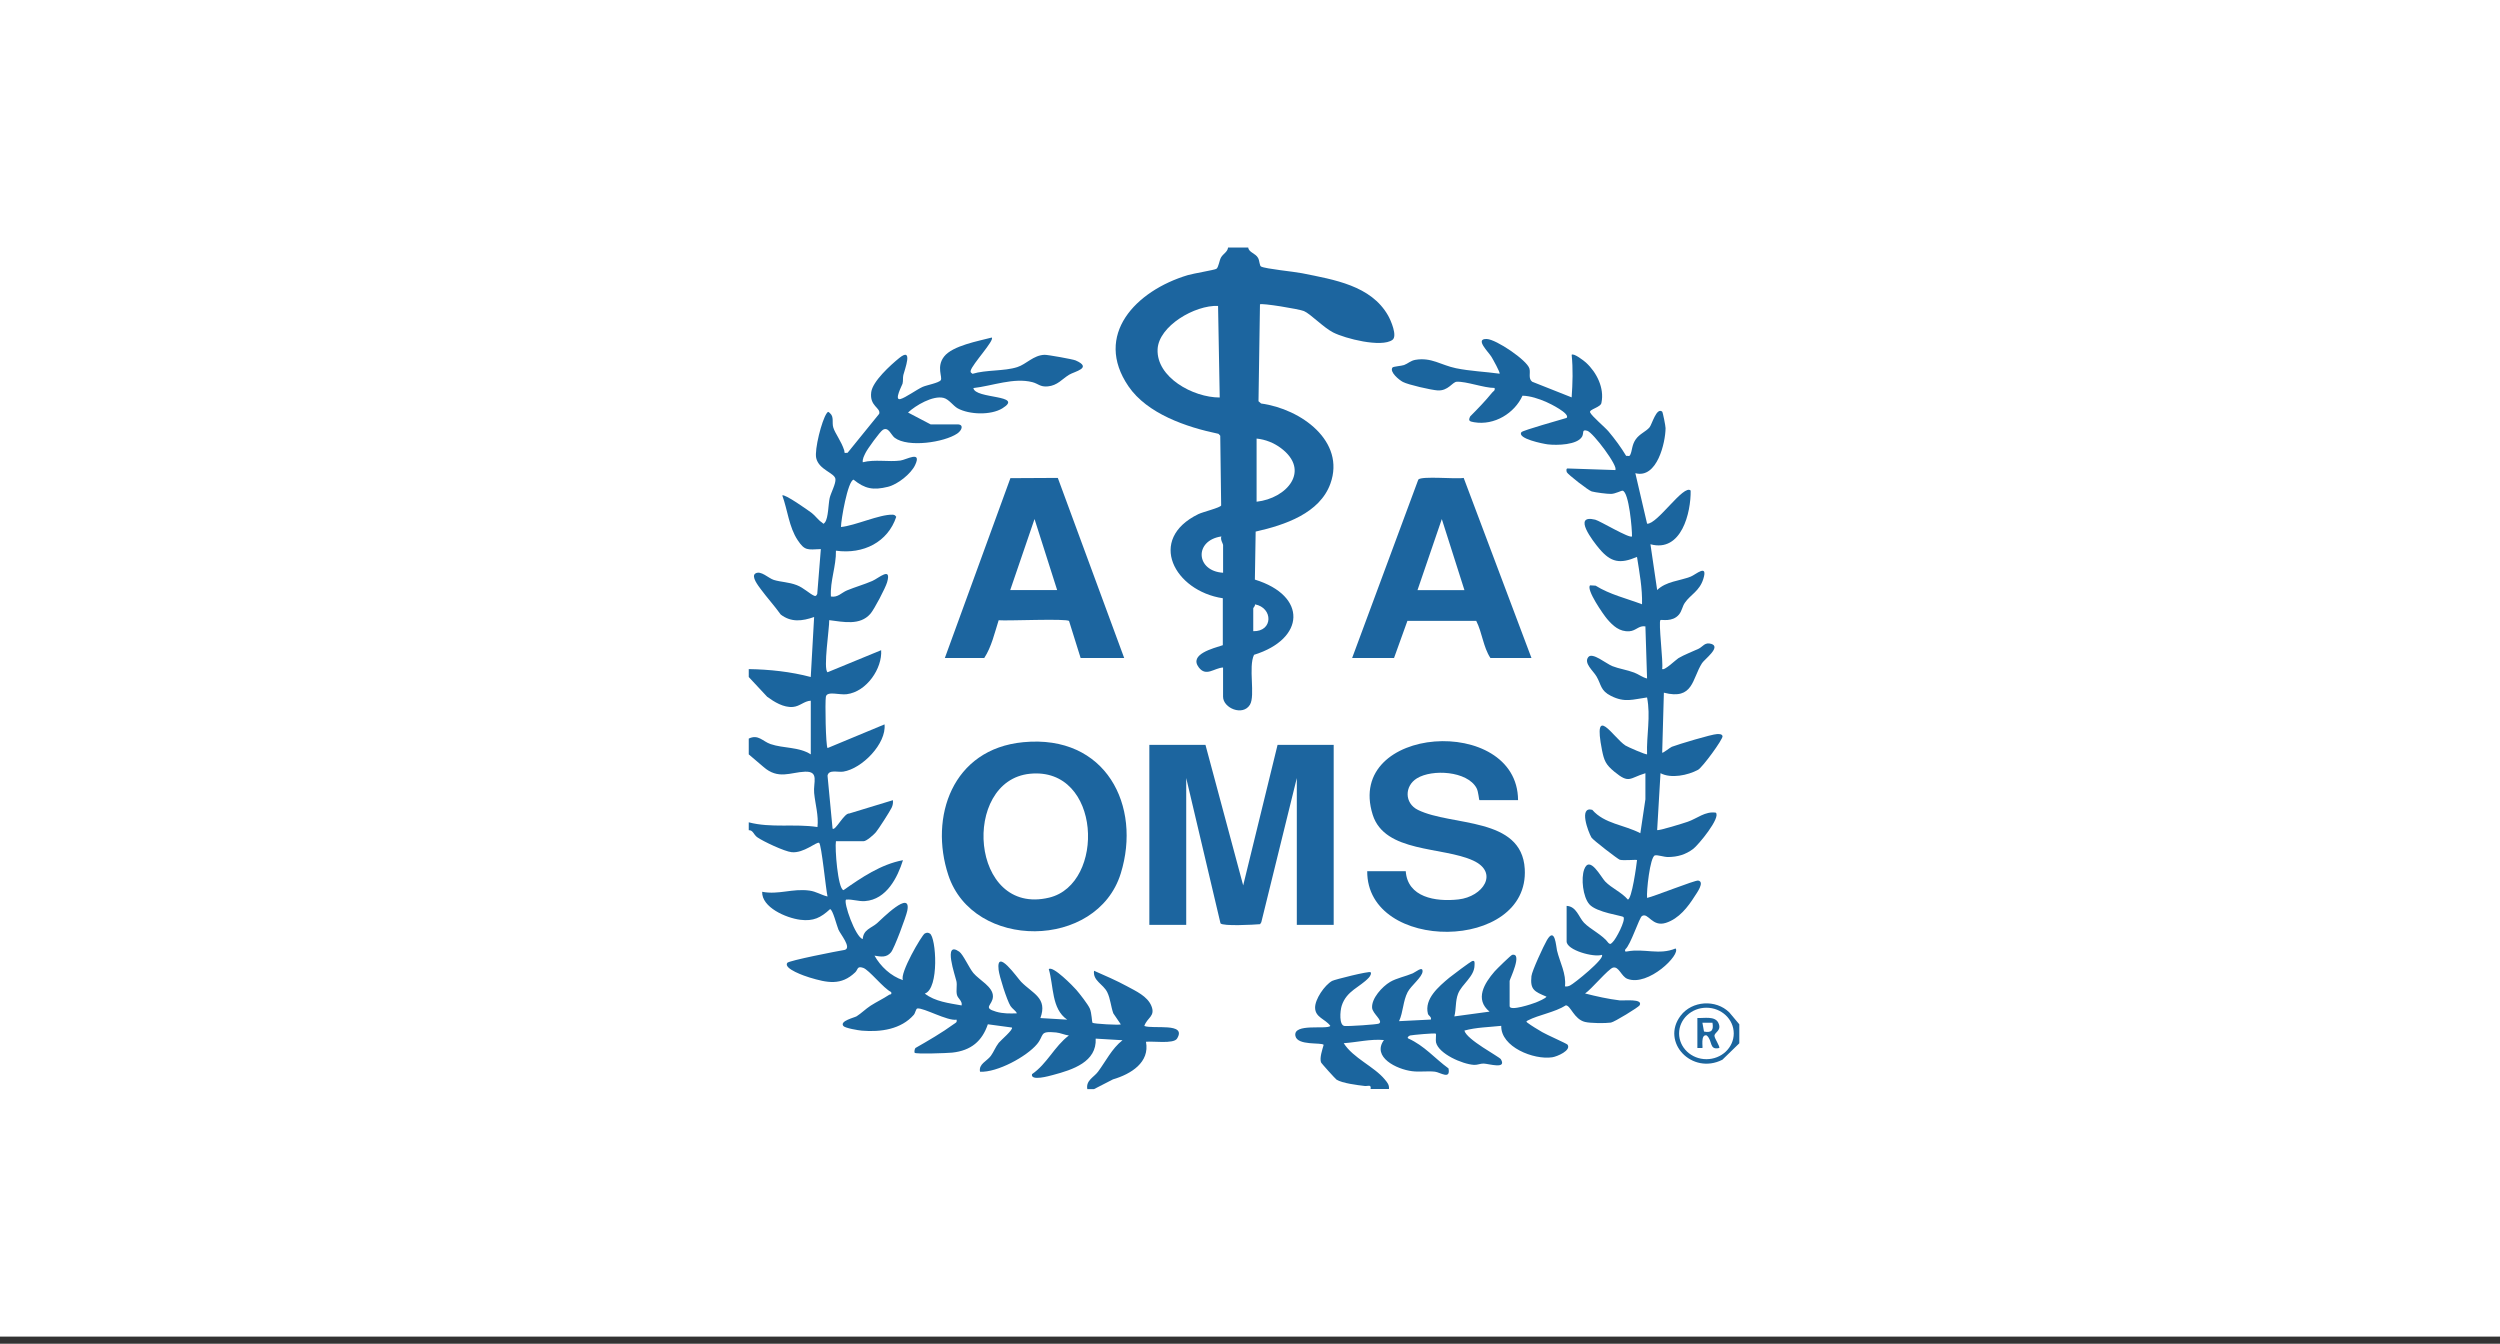 <?xml version="1.0" encoding="UTF-8"?>
<svg xmlns="http://www.w3.org/2000/svg" width="80" height="43" viewBox="0 0 80 43" fill="none">
  <rect x="0" y="0" width="80" height="43" fill="#333333" stroke="none"/>
  <g clip-path="url(#clip0_9301_117181)">
    <rect width="80" height="42.772" fill="white"></rect>
    <g clip-path="url(#clip1_9301_117181)">
      <path d="M23.96 21.411C24.628 21.422 25.303 21.494 25.944 21.664L26.052 19.744C25.673 19.877 25.318 19.922 24.983 19.665C24.785 19.388 24.544 19.124 24.344 18.852C24.27 18.751 24.027 18.445 24.172 18.352C24.345 18.242 24.592 18.506 24.763 18.558C24.997 18.629 25.233 18.623 25.498 18.725C25.715 18.808 25.92 19.01 26.052 19.063C26.116 19.089 26.128 19.046 26.152 19.005L26.267 17.571C25.835 17.59 25.753 17.627 25.525 17.284C25.246 16.865 25.203 16.316 25.033 15.854C25.101 15.79 25.866 16.334 25.97 16.411C26.082 16.494 26.188 16.647 26.293 16.713C26.345 16.745 26.34 16.796 26.401 16.713C26.508 16.567 26.506 16.135 26.548 15.942C26.585 15.775 26.751 15.481 26.734 15.329C26.712 15.131 26.202 15.037 26.118 14.655C26.059 14.387 26.296 13.448 26.454 13.226C26.505 13.154 26.509 13.179 26.562 13.225C26.696 13.342 26.615 13.521 26.666 13.683C26.725 13.875 26.922 14.116 27.016 14.415C27.038 14.488 26.983 14.504 27.123 14.489L28.135 13.241C28.189 13.043 27.82 13.005 27.879 12.549C27.924 12.202 28.492 11.687 28.775 11.457C29.237 11.082 28.95 11.826 28.907 12C28.886 12.091 28.905 12.188 28.881 12.279C28.869 12.324 28.599 12.824 28.812 12.77C28.975 12.728 29.33 12.468 29.525 12.38C29.655 12.323 30.046 12.253 30.105 12.165C30.167 12.071 29.956 11.736 30.211 11.41C30.484 11.061 31.304 10.915 31.737 10.801C31.832 10.889 31.113 11.652 31.062 11.86C31.046 11.925 31.081 11.927 31.121 11.962C31.558 11.829 32.133 11.883 32.554 11.747C32.844 11.654 33.071 11.364 33.428 11.354C33.526 11.351 34.331 11.495 34.419 11.533C34.974 11.776 34.386 11.884 34.209 11.993C33.987 12.13 33.838 12.337 33.527 12.365C33.281 12.386 33.228 12.279 33.037 12.229C32.442 12.075 31.753 12.35 31.148 12.418C31.202 12.775 32.792 12.625 32.077 13.066C31.71 13.292 31.018 13.271 30.646 13.067C30.504 12.989 30.366 12.776 30.196 12.733C29.853 12.646 29.295 12.976 29.057 13.201L29.78 13.58H30.638C30.852 13.58 30.785 13.77 30.63 13.875C30.211 14.156 29.056 14.33 28.629 14.008C28.513 13.92 28.432 13.645 28.251 13.755C28.159 13.811 27.752 14.373 27.695 14.496C27.65 14.592 27.596 14.682 27.608 14.792C27.998 14.692 28.43 14.788 28.81 14.738C29.006 14.712 29.508 14.405 29.284 14.881C29.153 15.16 28.73 15.5 28.414 15.578C27.944 15.693 27.681 15.646 27.314 15.349C27.127 15.389 26.911 16.645 26.911 16.864C27.358 16.822 28.145 16.458 28.559 16.47C28.625 16.472 28.645 16.49 28.68 16.539C28.412 17.345 27.631 17.745 26.75 17.622C26.76 18.118 26.559 18.593 26.589 19.088C26.809 19.128 26.93 18.964 27.105 18.892C27.369 18.783 27.651 18.704 27.913 18.591C28.122 18.5 28.538 18.115 28.387 18.634C28.336 18.811 27.975 19.503 27.85 19.644C27.519 20.021 26.996 19.903 26.535 19.845C26.544 20.086 26.336 21.416 26.482 21.512L28.197 20.806C28.236 21.384 27.738 22.134 27.094 22.215C26.861 22.245 26.463 22.103 26.428 22.296C26.398 22.458 26.423 23.878 26.482 23.938L28.305 23.18C28.369 23.794 27.589 24.596 26.986 24.692C26.81 24.72 26.518 24.613 26.481 24.822L26.642 26.515C26.724 26.608 27.013 26.013 27.175 26.032L28.573 25.606C28.582 25.692 28.57 25.766 28.533 25.845C28.477 25.963 28.114 26.531 28.028 26.632C27.961 26.711 27.727 26.919 27.635 26.919H26.75C26.711 27.124 26.809 28.445 26.992 28.485C27.558 28.087 28.193 27.655 28.895 27.526C28.724 28.071 28.373 28.784 27.681 28.835C27.464 28.85 27.287 28.77 27.072 28.788C26.984 28.871 27.368 29.982 27.607 30.051C27.629 29.741 27.883 29.702 28.063 29.545C28.205 29.42 29.172 28.439 29.033 29.144C28.996 29.331 28.618 30.348 28.512 30.474C28.366 30.65 28.19 30.615 27.984 30.581C28.177 30.923 28.5 31.233 28.895 31.365C28.776 31.155 29.501 29.919 29.591 29.873C29.653 29.841 29.693 29.836 29.755 29.873C29.957 29.991 30.062 31.639 29.593 31.795C29.924 32.051 30.364 32.1 30.772 32.174C30.803 32.03 30.651 31.955 30.622 31.835C30.588 31.692 30.635 31.535 30.605 31.396C30.573 31.24 30.163 30.083 30.695 30.453C30.82 30.54 31.011 30.973 31.148 31.137C31.339 31.365 31.781 31.576 31.774 31.888C31.767 32.171 31.427 32.243 31.875 32.374C32.099 32.439 32.31 32.434 32.542 32.427C32.497 32.334 32.393 32.282 32.336 32.192C32.22 32.007 31.979 31.247 31.955 31.033C31.874 30.308 32.56 31.299 32.675 31.417C33.045 31.796 33.53 31.933 33.292 32.578L34.151 32.629C33.64 32.281 33.722 31.549 33.561 31.013C33.689 30.889 34.35 31.568 34.441 31.674C34.549 31.798 34.818 32.143 34.875 32.276C34.935 32.418 34.942 32.711 34.958 32.728C34.995 32.765 35.83 32.808 35.867 32.781L35.626 32.427C35.548 32.212 35.533 31.956 35.432 31.751C35.303 31.488 34.965 31.385 35.009 31.064C35.358 31.217 35.731 31.379 36.064 31.56C36.349 31.715 36.717 31.879 36.844 32.189C36.981 32.524 36.708 32.559 36.618 32.831C36.891 32.941 37.995 32.708 37.664 33.237C37.553 33.413 36.881 33.31 36.671 33.337C36.798 33.995 36.195 34.369 35.615 34.54L35.008 34.852H34.794C34.743 34.571 35.004 34.474 35.138 34.293C35.392 33.95 35.576 33.559 35.92 33.287L35.062 33.236C35.099 33.98 34.33 34.231 33.696 34.399C33.585 34.428 32.971 34.607 33.024 34.373C33.512 34.038 33.734 33.491 34.204 33.135C34.066 33.118 33.935 33.053 33.796 33.039C33.24 32.984 33.429 33.119 33.185 33.412C32.853 33.81 31.913 34.323 31.361 34.296C31.31 34.046 31.579 33.961 31.707 33.788C31.8 33.66 31.854 33.505 31.96 33.37C32.021 33.293 32.441 32.937 32.38 32.881L31.611 32.777C31.429 33.313 31.078 33.618 30.47 33.684C30.325 33.7 29.303 33.736 29.269 33.689C29.254 33.669 29.265 33.57 29.294 33.536C29.69 33.31 30.157 33.038 30.52 32.772C30.58 32.728 30.632 32.721 30.61 32.629C30.323 32.682 29.552 32.24 29.355 32.271C29.308 32.279 29.291 32.417 29.241 32.475C28.836 32.937 28.188 33.032 27.581 32.981C27.469 32.972 27.042 32.9 26.988 32.832C26.858 32.671 27.342 32.564 27.412 32.521C27.558 32.429 27.703 32.284 27.858 32.183C28.049 32.06 28.27 31.956 28.451 31.834C28.489 31.808 28.542 31.844 28.517 31.746C28.273 31.63 27.811 31.034 27.621 30.971C27.419 30.903 27.458 31.027 27.368 31.113C26.915 31.548 26.473 31.451 25.902 31.279C25.775 31.241 25.056 31 25.193 30.811C25.247 30.737 26.812 30.432 27.034 30.396C27.26 30.328 26.894 29.895 26.83 29.748C26.779 29.632 26.647 29.093 26.561 29.093C26.265 29.365 26.032 29.486 25.609 29.433C25.155 29.375 24.371 29.036 24.389 28.537C24.919 28.639 25.355 28.424 25.904 28.499C26.122 28.529 26.277 28.64 26.481 28.688C26.43 28.484 26.289 27.019 26.212 26.971C26.135 26.923 25.722 27.31 25.333 27.27C25.107 27.248 24.422 26.926 24.231 26.791C24.113 26.708 24.102 26.563 23.96 26.566V26.314C24.677 26.503 25.429 26.353 26.159 26.465C26.2 26.097 26.088 25.739 26.053 25.378C26.019 25.042 26.224 24.676 25.76 24.694C25.295 24.712 24.903 24.96 24.425 24.536L23.96 24.14V23.635C24.266 23.487 24.404 23.724 24.659 23.811C25.071 23.952 25.566 23.895 25.945 24.14V22.422C25.731 22.433 25.599 22.602 25.375 22.622C25.075 22.648 24.775 22.461 24.55 22.297L23.96 21.665V21.412V21.411Z" fill="#1B659E"></path>
      <path d="M39.943 7.92C39.961 8.08 40.173 8.101 40.258 8.254C40.308 8.343 40.302 8.501 40.354 8.529C40.499 8.605 41.407 8.691 41.669 8.744C42.7 8.952 43.872 9.137 44.418 10.096C44.505 10.247 44.726 10.755 44.557 10.877C44.203 11.13 43.046 10.835 42.662 10.639C42.347 10.478 41.94 10.046 41.726 9.954C41.574 9.889 40.37 9.692 40.319 9.739L40.272 12.84L40.355 12.912C41.641 13.087 43.059 14.124 42.573 15.476C42.233 16.422 41.123 16.799 40.181 17.011L40.156 18.547C41.843 19.065 41.764 20.448 40.129 20.954C39.941 21.338 40.174 22.257 39.999 22.549C39.774 22.926 39.138 22.661 39.138 22.294V21.36C38.849 21.377 38.597 21.666 38.362 21.358C38.038 20.935 38.826 20.747 39.13 20.646V19.144C37.587 18.913 36.686 17.259 38.351 16.45C38.497 16.38 39.051 16.246 39.077 16.174L39.048 13.943L38.991 13.882C37.956 13.668 36.709 13.237 36.111 12.362C34.988 10.717 36.345 9.303 38.01 8.804C38.182 8.752 38.866 8.639 38.923 8.603C38.995 8.558 39.017 8.332 39.073 8.238C39.143 8.117 39.283 8.063 39.298 7.92H39.942L39.943 7.92ZM38.978 9.789C38.236 9.757 37.076 10.433 37.043 11.178C37.003 12.077 38.18 12.721 39.031 12.72L38.978 9.789ZM40.211 16.055C41.18 15.948 41.95 15.058 40.988 14.338C40.766 14.172 40.496 14.063 40.211 14.034V16.055ZM39.139 18.328V17.444C39.139 17.398 39.04 17.261 39.085 17.166C38.204 17.293 38.264 18.277 39.139 18.328ZM40.104 20.198C40.743 20.215 40.743 19.446 40.158 19.339C40.174 19.389 40.104 19.446 40.104 19.465V20.198Z" fill="#1C659F"></path>
      <path d="M30.235 21.056L32.333 15.301L33.85 15.293L35.974 21.056H34.58L34.21 19.873C34.145 19.786 32.24 19.873 31.957 19.848C31.829 20.248 31.728 20.702 31.496 21.056H30.235ZM33.829 18.883L33.105 16.609L32.327 18.883H33.829Z" fill="#1C659F"></path>
      <path d="M55.658 33.385L55.117 33.911C54.147 34.406 53.134 33.351 53.781 32.501C54.144 32.023 54.906 31.971 55.338 32.397L55.658 32.778V33.384V33.385ZM55.48 33.07C55.48 32.616 55.088 32.247 54.605 32.247C54.123 32.247 53.731 32.616 53.731 33.07C53.731 33.525 54.123 33.894 54.605 33.894C55.088 33.894 55.48 33.525 55.48 33.07Z" fill="#1B659E"></path>
      <path d="M43.858 34.85C43.888 34.688 43.771 34.763 43.671 34.751C43.442 34.725 42.951 34.663 42.77 34.549C42.738 34.529 42.282 34.027 42.271 33.992C42.224 33.843 42.314 33.591 42.357 33.435C42.291 33.348 41.518 33.471 41.453 33.15C41.369 32.727 42.47 32.958 42.571 32.828C42.409 32.606 42.088 32.561 42.083 32.248C42.078 31.976 42.385 31.527 42.626 31.39C42.707 31.345 43.813 31.068 43.858 31.111C43.896 31.147 43.846 31.238 43.802 31.285C43.518 31.593 43.089 31.701 42.934 32.185C42.882 32.35 42.846 32.809 43.024 32.831C43.138 32.846 44.077 32.784 44.127 32.754C44.275 32.666 43.919 32.439 43.907 32.247C43.887 31.947 44.23 31.572 44.483 31.422C44.686 31.301 44.981 31.244 45.21 31.146C45.295 31.11 45.533 30.902 45.522 31.086C45.511 31.27 45.153 31.539 45.044 31.748C44.894 32.038 44.905 32.382 44.77 32.677L45.788 32.626C45.816 32.536 45.71 32.506 45.693 32.438C45.574 31.963 46.034 31.574 46.377 31.287C46.467 31.212 47.044 30.781 47.103 30.757C47.208 30.715 47.185 30.825 47.185 30.884C47.185 31.252 46.778 31.488 46.657 31.803C46.567 32.038 46.602 32.285 46.539 32.525L47.665 32.372C47.183 31.977 47.499 31.465 47.827 31.086C47.888 31.015 48.351 30.562 48.39 30.555C48.734 30.483 48.308 31.342 48.308 31.388V32.196C48.308 32.371 49.041 32.122 49.149 32.079C49.227 32.047 49.459 31.95 49.488 31.893C49.099 31.729 48.96 31.672 49.006 31.236C49.024 31.067 49.397 30.265 49.501 30.086C49.762 29.637 49.793 30.289 49.824 30.415C49.916 30.799 50.126 31.159 50.079 31.564C50.14 31.574 50.183 31.562 50.238 31.538C50.359 31.486 51.384 30.659 51.258 30.555C51.003 30.644 50.132 30.406 50.132 30.125V28.988C50.448 29.005 50.518 29.349 50.687 29.526C50.892 29.742 51.282 29.913 51.472 30.177C51.544 30.236 51.557 30.189 51.605 30.148C51.708 30.058 52.029 29.449 51.951 29.346C51.916 29.299 51.089 29.203 50.858 28.936C50.652 28.698 50.59 28.11 50.693 27.824C50.866 27.349 51.233 28.071 51.364 28.206C51.578 28.427 51.888 28.549 52.09 28.785C52.218 28.785 52.369 27.677 52.385 27.522C52.362 27.501 51.951 27.545 51.833 27.512C51.776 27.496 50.971 26.878 50.926 26.8C50.819 26.614 50.514 25.796 50.952 25.914C51.342 26.365 51.974 26.391 52.491 26.663L52.653 25.577V24.743C52.135 24.898 52.143 25.092 51.659 24.694C51.383 24.466 51.332 24.342 51.264 24.005C50.962 22.472 51.632 23.609 52.013 23.856C52.081 23.9 52.681 24.163 52.706 24.137C52.685 23.521 52.826 22.933 52.706 22.318C52.249 22.38 51.997 22.493 51.551 22.269C51.208 22.096 51.245 21.912 51.088 21.645C50.983 21.465 50.671 21.219 50.826 21.026C50.957 20.862 51.394 21.237 51.597 21.317C51.8 21.398 52.07 21.437 52.292 21.522C52.444 21.58 52.556 21.676 52.706 21.712L52.653 20.044C52.441 20.009 52.354 20.185 52.142 20.2C51.823 20.222 51.613 20.024 51.428 19.808C51.308 19.668 50.747 18.859 50.883 18.731L51.059 18.741C51.513 19.025 52.044 19.147 52.545 19.337C52.558 18.829 52.463 18.322 52.384 17.821C51.843 18.052 51.55 17.999 51.182 17.564C50.976 17.32 50.301 16.447 51.048 16.63C51.192 16.665 52.159 17.247 52.224 17.164C52.23 16.95 52.129 15.746 51.924 15.702C51.887 15.694 51.695 15.801 51.554 15.805C51.431 15.808 51.052 15.758 50.935 15.726C50.828 15.696 50.166 15.178 50.139 15.112C50.126 15.082 50.11 14.993 50.16 14.991L51.688 15.042C51.803 14.937 50.981 13.843 50.795 13.786C50.608 13.73 50.691 13.852 50.629 13.967C50.479 14.241 49.82 14.255 49.529 14.22C49.376 14.201 48.541 14.034 48.685 13.83C48.727 13.77 49.95 13.43 50.133 13.373C50.254 13.236 49.599 12.913 49.472 12.859C49.237 12.759 48.981 12.671 48.72 12.662C48.468 13.218 47.824 13.624 47.169 13.511C47.025 13.486 46.974 13.467 47.048 13.323C47.288 13.082 47.534 12.828 47.746 12.566C47.787 12.515 47.851 12.502 47.826 12.414C47.488 12.416 46.918 12.199 46.615 12.216C46.475 12.223 46.342 12.517 46 12.493C45.798 12.479 45.066 12.314 44.892 12.222C44.768 12.157 44.458 11.9 44.559 11.761C44.582 11.727 44.853 11.71 44.93 11.681C45.055 11.635 45.134 11.543 45.291 11.515C45.803 11.426 46.114 11.685 46.59 11.783C47.046 11.877 47.526 11.894 47.986 11.958C48.018 11.932 47.768 11.486 47.727 11.419C47.637 11.268 47.175 10.832 47.578 10.848C47.881 10.86 48.862 11.526 48.941 11.792C48.983 11.933 48.895 12.109 49.029 12.215L50.293 12.716C50.324 12.254 50.34 11.815 50.293 11.353C50.358 11.291 50.685 11.542 50.751 11.603C51.098 11.921 51.343 12.421 51.247 12.883C51.24 13.033 50.84 13.098 50.883 13.196C50.937 13.319 51.355 13.667 51.471 13.804C51.679 14.052 51.872 14.313 52.036 14.587C52.104 14.579 52.136 14.621 52.169 14.551C52.233 14.418 52.216 14.245 52.34 14.064C52.464 13.882 52.671 13.811 52.785 13.675C52.863 13.582 53.007 13.027 53.189 13.171C53.211 13.188 53.299 13.637 53.298 13.7C53.295 14.158 53.028 15.328 52.331 15.142L52.707 16.759C53.035 16.783 53.881 15.481 54.101 15.698C54.112 16.395 53.811 17.688 52.814 17.416L53.029 18.881C53.321 18.6 53.739 18.593 54.102 18.452C54.261 18.391 54.665 18.019 54.505 18.529C54.382 18.918 54.098 19.024 53.916 19.288C53.832 19.408 53.825 19.547 53.727 19.666C53.517 19.918 53.16 19.818 53.135 19.841C53.063 19.907 53.23 21.198 53.189 21.407C53.254 21.476 53.636 21.105 53.708 21.062C53.896 20.95 54.148 20.857 54.353 20.761C54.494 20.694 54.552 20.539 54.764 20.605C55.081 20.705 54.545 21.096 54.465 21.22C54.142 21.726 54.191 22.411 53.244 22.166L53.19 24.085C53.21 24.111 53.444 23.918 53.499 23.897C53.705 23.818 54.778 23.494 54.949 23.49C55.011 23.488 55.105 23.486 55.121 23.556C55.142 23.651 54.476 24.56 54.336 24.635C54.01 24.809 53.477 24.922 53.136 24.742L53.029 26.561C53.064 26.596 53.89 26.337 54.008 26.296C54.309 26.192 54.565 25.954 54.906 26.005C55.073 26.163 54.344 27.044 54.181 27.166C53.939 27.346 53.689 27.422 53.377 27.425C53.247 27.426 53.035 27.349 52.956 27.373C52.8 27.421 52.681 28.535 52.707 28.733C52.934 28.686 54.24 28.16 54.342 28.178C54.565 28.218 54.287 28.59 54.231 28.679C54.013 29.024 53.728 29.396 53.31 29.531C52.864 29.674 52.746 29.19 52.544 29.312C52.454 29.367 52.181 30.239 52.011 30.377C51.985 30.454 52.008 30.457 52.08 30.444C52.617 30.344 53.094 30.571 53.618 30.351C53.796 30.538 52.745 31.58 52.077 31.323C51.88 31.247 51.807 30.916 51.617 30.963C51.469 31 50.909 31.675 50.722 31.791C51.081 31.883 51.458 31.967 51.828 32.012C51.961 32.027 52.592 31.947 52.467 32.171C52.433 32.231 51.66 32.706 51.549 32.723C51.368 32.749 50.895 32.745 50.72 32.702C50.366 32.615 50.262 32.173 50.107 32.171C49.758 32.393 49.238 32.475 48.899 32.65C48.849 32.676 48.825 32.688 48.874 32.724C49.007 32.825 49.205 32.941 49.353 33.029C49.494 33.113 50.137 33.394 50.162 33.43C50.286 33.614 49.827 33.81 49.673 33.833C49.078 33.923 48.022 33.501 48.04 32.827C47.645 32.87 47.244 32.873 46.861 32.978C46.927 33.269 47.981 33.814 48.029 33.897C48.221 34.225 47.652 34.041 47.477 34.034C47.376 34.03 47.28 34.082 47.17 34.076C46.8 34.056 46.034 33.721 45.952 33.354C45.936 33.285 45.962 33.091 45.949 33.078C45.92 33.05 45.19 33.119 45.124 33.135C45.093 33.143 45.013 33.197 45.063 33.23C45.586 33.465 45.907 33.865 46.352 34.189C46.425 34.565 46.086 34.314 45.919 34.294C45.682 34.266 45.432 34.31 45.185 34.278C44.695 34.217 43.892 33.828 44.286 33.281C43.85 33.243 43.43 33.353 42.999 33.382C43.302 33.861 43.97 34.126 44.314 34.543C44.394 34.641 44.459 34.712 44.447 34.847H43.857L43.858 34.85Z" fill="#1B659E"></path>
      <path d="M48.578 25.605H47.344C47.323 25.605 47.314 25.335 47.248 25.216C46.949 24.671 45.832 24.605 45.342 24.906C44.942 25.151 44.936 25.703 45.376 25.918C46.452 26.446 48.694 26.128 48.792 27.804C48.948 30.459 43.738 30.495 43.751 27.878H44.984C45.041 28.711 45.929 28.864 46.668 28.782C47.462 28.694 47.974 27.922 47.142 27.538C46.16 27.085 44.311 27.296 43.926 26.07C43.026 23.2 48.562 22.85 48.578 25.604L48.578 25.605Z" fill="#1C659F"></path>
      <path d="M43.268 21.057L45.386 15.346C45.495 15.223 46.601 15.339 46.838 15.293L49.007 21.056H47.693C47.46 20.698 47.432 20.246 47.239 19.867L45.037 19.868L44.609 21.056H43.268L43.268 21.057ZM46.862 18.884L46.138 16.61L45.36 18.884H46.862Z" fill="#1C659F"></path>
      <path d="M54.317 32.576C54.529 32.587 54.878 32.505 54.986 32.729C55.108 32.982 54.862 33.028 54.863 33.147C54.864 33.233 55.054 33.502 55.014 33.536C54.682 33.615 54.811 33.291 54.611 33.132C54.411 33.09 54.498 33.517 54.477 33.536H54.316V32.576L54.317 32.576ZM54.8 32.728H54.477L54.528 33.01C54.789 33.062 54.836 32.949 54.799 32.728H54.8Z" fill="#1B659E"></path>
      <path d="M38.575 23.836L39.782 28.333L40.882 23.836H42.678V29.596H41.498V24.897L40.362 29.511L40.322 29.574C40.127 29.591 39.129 29.645 39.056 29.547L37.959 24.897V29.596H36.779V23.836H38.575Z" fill="#1C659F"></path>
      <path d="M32.745 23.75C35.396 23.496 36.535 25.791 35.864 27.951C35.104 30.397 31.143 30.42 30.346 28.002C29.736 26.153 30.465 23.968 32.745 23.75ZM32.959 24.76C30.753 24.979 31.037 29.333 33.573 28.724C35.384 28.289 35.251 24.532 32.959 24.76Z" fill="#1C659F"></path>
    </g>
  </g>
  <defs>
    <clipPath id="clip0_9301_117181">
      <rect width="80" height="42.772" fill="white"></rect>
    </clipPath>
    <clipPath id="clip1_9301_117181">
      <rect width="31.697" height="26.931" fill="white" transform="translate(23.96 7.92)"></rect>
    </clipPath>
  </defs>
</svg>
